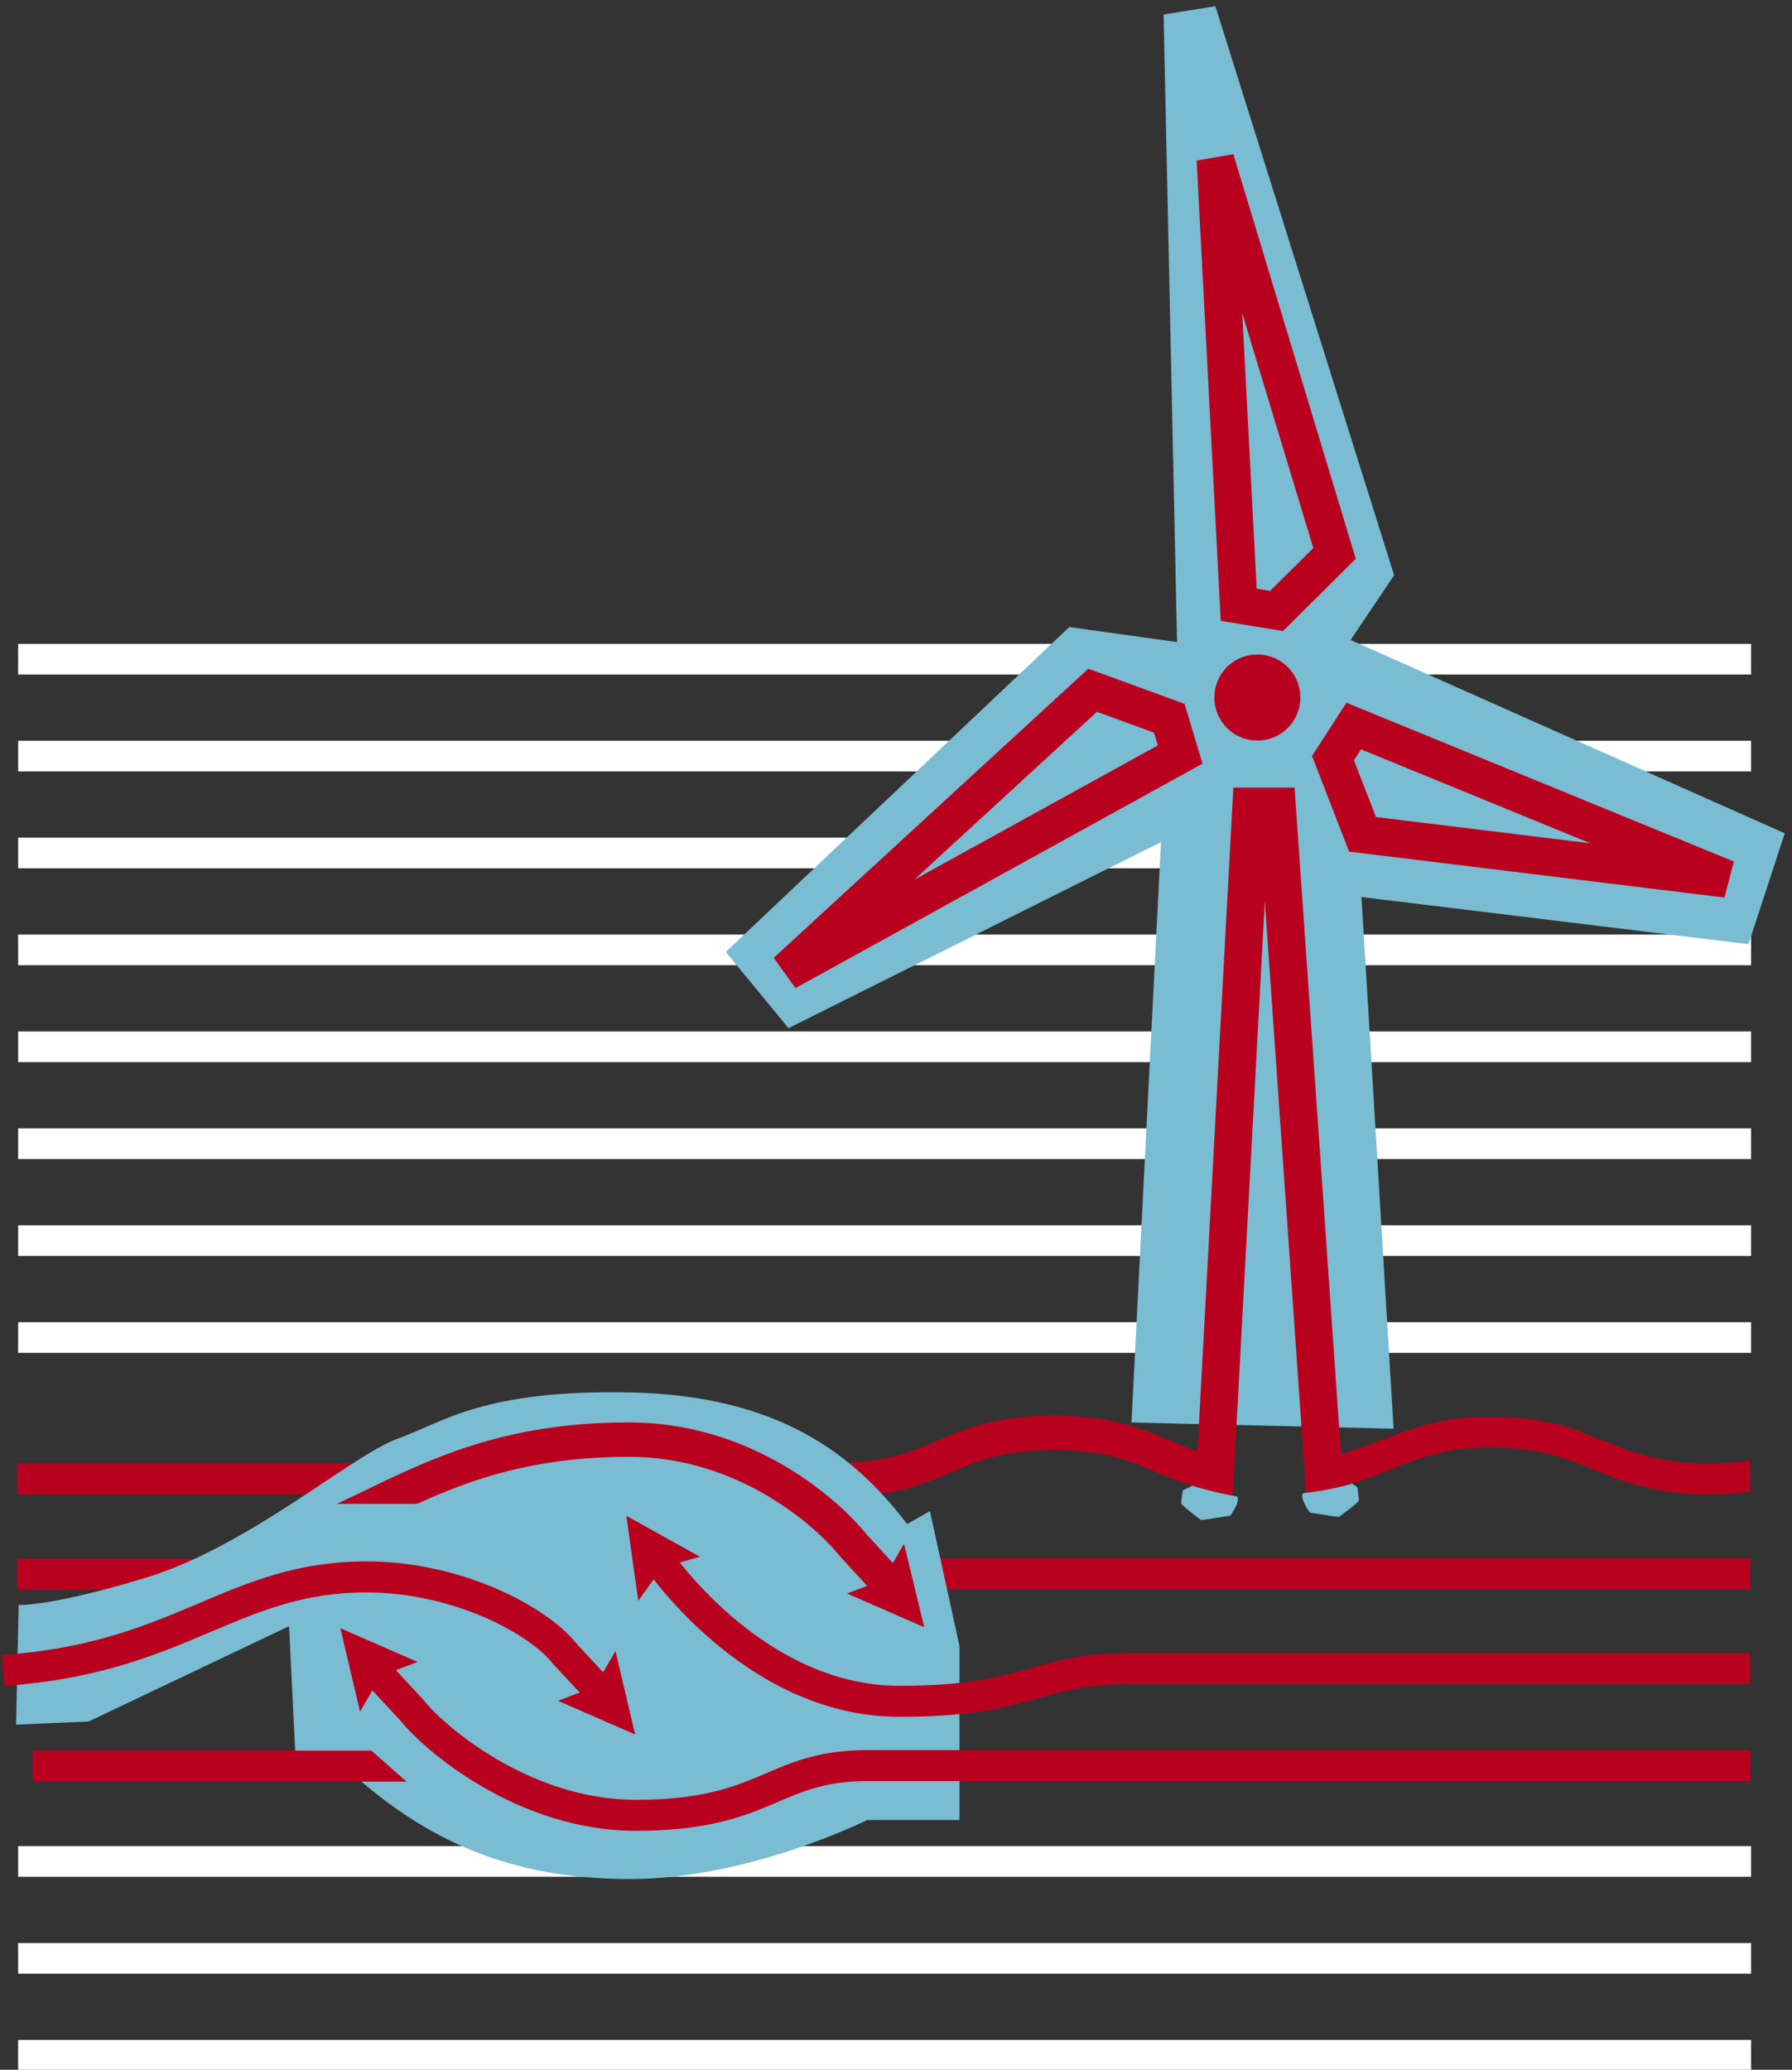 <?xml version="1.0" encoding="UTF-8"?> <!-- Generator: Adobe Illustrator 23.1.1, SVG Export Plug-In . SVG Version: 6.00 Build 0) --> <svg xmlns="http://www.w3.org/2000/svg" xmlns:xlink="http://www.w3.org/1999/xlink" version="1.1" id="Calque_1" x="0px" y="0px" viewBox="0 0 345.9 399.4" style="enable-background:new 0 0 345.9 399.4;" xml:space="preserve"><rect x="0" y="0" width="345.9" height="399.4" fill="#333333" stroke="none"/> <style type="text/css"> .st0{fill:none;stroke:#FFFFFF;stroke-width:5.914;} .st1{fill:none;stroke:#BA001F;stroke-width:5.982;stroke-linecap:square;} .st2{fill:none;stroke:#BA001F;stroke-width:6.647;stroke-linecap:round;} .st3{fill:none;stroke:#BA001F;stroke-width:5.982;} .st4{fill:#7ABCD1;} .st5{fill:#BA001F;} .st6{fill:none;stroke:#BA001F;stroke-width:6.647;} .st7{fill:none;stroke:#BA001F;stroke-width:7.249;} </style> <line class="st0" x1="3.5" y1="127.2" x2="338" y2="127.2"></line> <line class="st0" x1="3.5" y1="145.9" x2="338" y2="145.9"></line> <line class="st0" x1="3.5" y1="164.6" x2="338" y2="164.6"></line> <line class="st0" x1="3.5" y1="183.3" x2="338" y2="183.3"></line> <line class="st0" x1="3.5" y1="202" x2="338" y2="202"></line> <line class="st0" x1="3.5" y1="220.7" x2="338" y2="220.7"></line> <line class="st0" x1="3.5" y1="239.4" x2="338" y2="239.4"></line> <line class="st0" x1="3.5" y1="258.1" x2="338" y2="258.1"></line> <line class="st0" x1="3.5" y1="359.2" x2="338" y2="359.2"></line> <line class="st0" x1="3.5" y1="377.9" x2="338" y2="377.9"></line> <line class="st0" x1="3.5" y1="396.6" x2="338" y2="396.6"></line> <line class="st1" x1="6.3" y1="303.8" x2="52.7" y2="303.8"></line> <line class="st1" x1="6.3" y1="285.4" x2="67.3" y2="285.4"></line> <path class="st2" d="M118.9,276.7c21.1,0,21.1,8.9,42.2,8.9c21.1,0,21.1-9,42.2-9.1c15.3,0,19.5,4.7,28.7,7.3"></path> <line class="st3" x1="167.7" y1="303.7" x2="337.9" y2="303.7"></line> <path class="st4" d="M3.6,309.7c0,0,5.9,0.4,24.4-5.2c20.1-6.1,39.9-23.7,48.8-26.9c8.9-3.2,16.5-9.5,45-8.9 c28.5,0.6,43.1,12,53.3,25.4l4.4-2.5l5.7,26v33.6h-17.8c0,0-22.8,11.4-45.7,11.4c-22.8,0-40.6-7-58.3-24.7l-6.3,2.5l-1.3-26.6 l-38.7,18.4l-14,0.6L3.6,309.7z"></path> <line class="st3" x1="6.3" y1="340.8" x2="90.7" y2="340.8"></line> <polygon class="st4" points="100.2,331.4 104,350.6 91.6,355.4 70.2,336.5 "></polygon> <rect x="137.6" y="316.7" class="st4" width="12.5" height="10"></rect> <path class="st3" d="M71.6,321.5l7.8,8.4c4.7,5.9,22,20.4,43.3,20.4c25.3,0,26.2-9.4,44.3-9.6h170.9"></path> <polygon class="st5" points="73.5,323.4 69.5,330.3 65.7,314.2 80.6,320.7 "></polygon> <path class="st6" d="M172.6,306.8l-7.9-8.6c-4.7-5.9-20.5-20.4-43.3-20.4c-33.1,0-46.7,13.6-67.2,20.4"></path> <polygon class="st5" points="170.5,304.8 174.5,297.9 178.4,314 163.5,307.5 "></polygon> <polygon class="st4" points="126.9,309.8 30.6,309.8 60.2,290.2 105.1,290.2 "></polygon> <polygon class="st5" points="114.8,325.5 118.8,318.6 122.6,334.7 107.7,328.2 "></polygon> <path class="st3" d="M126.3,299.9c0,0,18.6,28.4,47.3,28.4c25.3,0,25.7-6.1,43.8-6.3h120.4"></path> <polygon class="st5" points="127.8,302.5 123.2,308.9 120.9,292.5 135.1,300.4 "></polygon> <polygon class="st4" points="223.8,269.6 229.7,154 146.7,189.4 209.6,129.7 232.4,129.4 229.7,2.7 261.6,107.9 254,126.3 340.2,163.6 340.8,171.8 257.2,167.3 263.5,270.5 "></polygon> <g> <path class="st4" d="M269,275.7l-50.6-1.2l5.7-112l-71.9,35.9l-12.1-14.7l66.3-62.7l20.8,2.9L224.6,2.8l10-1.6l34.5,109.8 l-8.4,12.5l83.8,37.3l-7,21.4l-74.7-9.1L269,275.7z M229.2,264.6l28.8,0.7l-6.3-103.8l89,10.3l-3.9,0.4L247.4,129l8.7-21.4 L235.6,40l2,95l-26.7-1.7l-55.5,52.2l79.8-39.9L229.2,264.6z"></path> </g> <polygon class="st7" points="210.9,133.2 151.8,187.5 227.8,145.6 225.7,138.6 "></polygon> <polygon class="st7" points="257.6,106.8 234.6,30.8 239.1,116.7 246.4,117.9 "></polygon> <polygon class="st7" points="263,161 333.3,169.6 261.3,140.1 257.3,146.3 "></polygon> <polyline class="st7" points="234.3,288.8 241.5,155.6 246.5,155.6 255.8,289 "></polyline> <path class="st4" d="M230.2,286.7c1,0.4,6.5,1.8,8.3,2c1.4,0.2-0.9,3.8-1.1,3.8c-0.2,0-5.4,0.9-5.6,0.8c-0.1-0.1-3.8-2.8-3.8-3.2 c0-0.4,0.3-2.5,0.3-2.5L230.2,286.7z"></path> <path class="st5" d="M251,134.6c0,4.6-3.7,8.3-8.3,8.3c-4.6,0-8.3-3.7-8.3-8.3c0-4.6,3.7-8.3,8.3-8.3C247.3,126.3,251,130,251,134.6 "></path> <path class="st1" d="M3.6,322.1c32-3,41.9-17.8,67.1-17.8c18.1,0,33.5,8.7,38.2,14.7l7.9,8.5"></path> <path class="st1" d="M6.3,322.6"></path> <path class="st5" d="M337.8,281.8l-1,0.2c-7.7,1.1-15.8,0.3-22.8-2.2c-1.4-0.5-2.8-1.1-4.3-1.7c-2.5-1-5.1-2.1-7.8-2.9 c-5.7-1.6-12.1-2.1-19.3-1.6c-6,0.5-11.2,2.5-16.3,4.4c-3.4,1.3-6.6,2.5-9.9,3.3l-2.9,0.7l1.4,5.8l2.9-0.7c3.8-0.9,7.3-2.2,10.7-3.6 c4.9-1.9,9.5-3.6,14.6-4c6.4-0.5,12.2,0,17.2,1.4c2.4,0.7,4.7,1.6,7.1,2.6c1.5,0.6,3,1.2,4.5,1.8c5.5,2,11.7,3.1,17.9,3.1 c2.6,0,5.2-0.2,7.8-0.6l0.2,0V281.8z"></path> <path class="st4" d="M261,286.3c-2.7,0.8-6.8,1.6-9.2,1.8c-1.4,0.1,0.9,3.8,1.1,3.8c0.2,0,5.4,0.9,5.6,0.8c0.1-0.1,3.8-2.8,3.8-3.2 c0-0.4-0.3-2.5-0.3-2.5L261,286.3z"></path> </svg> 